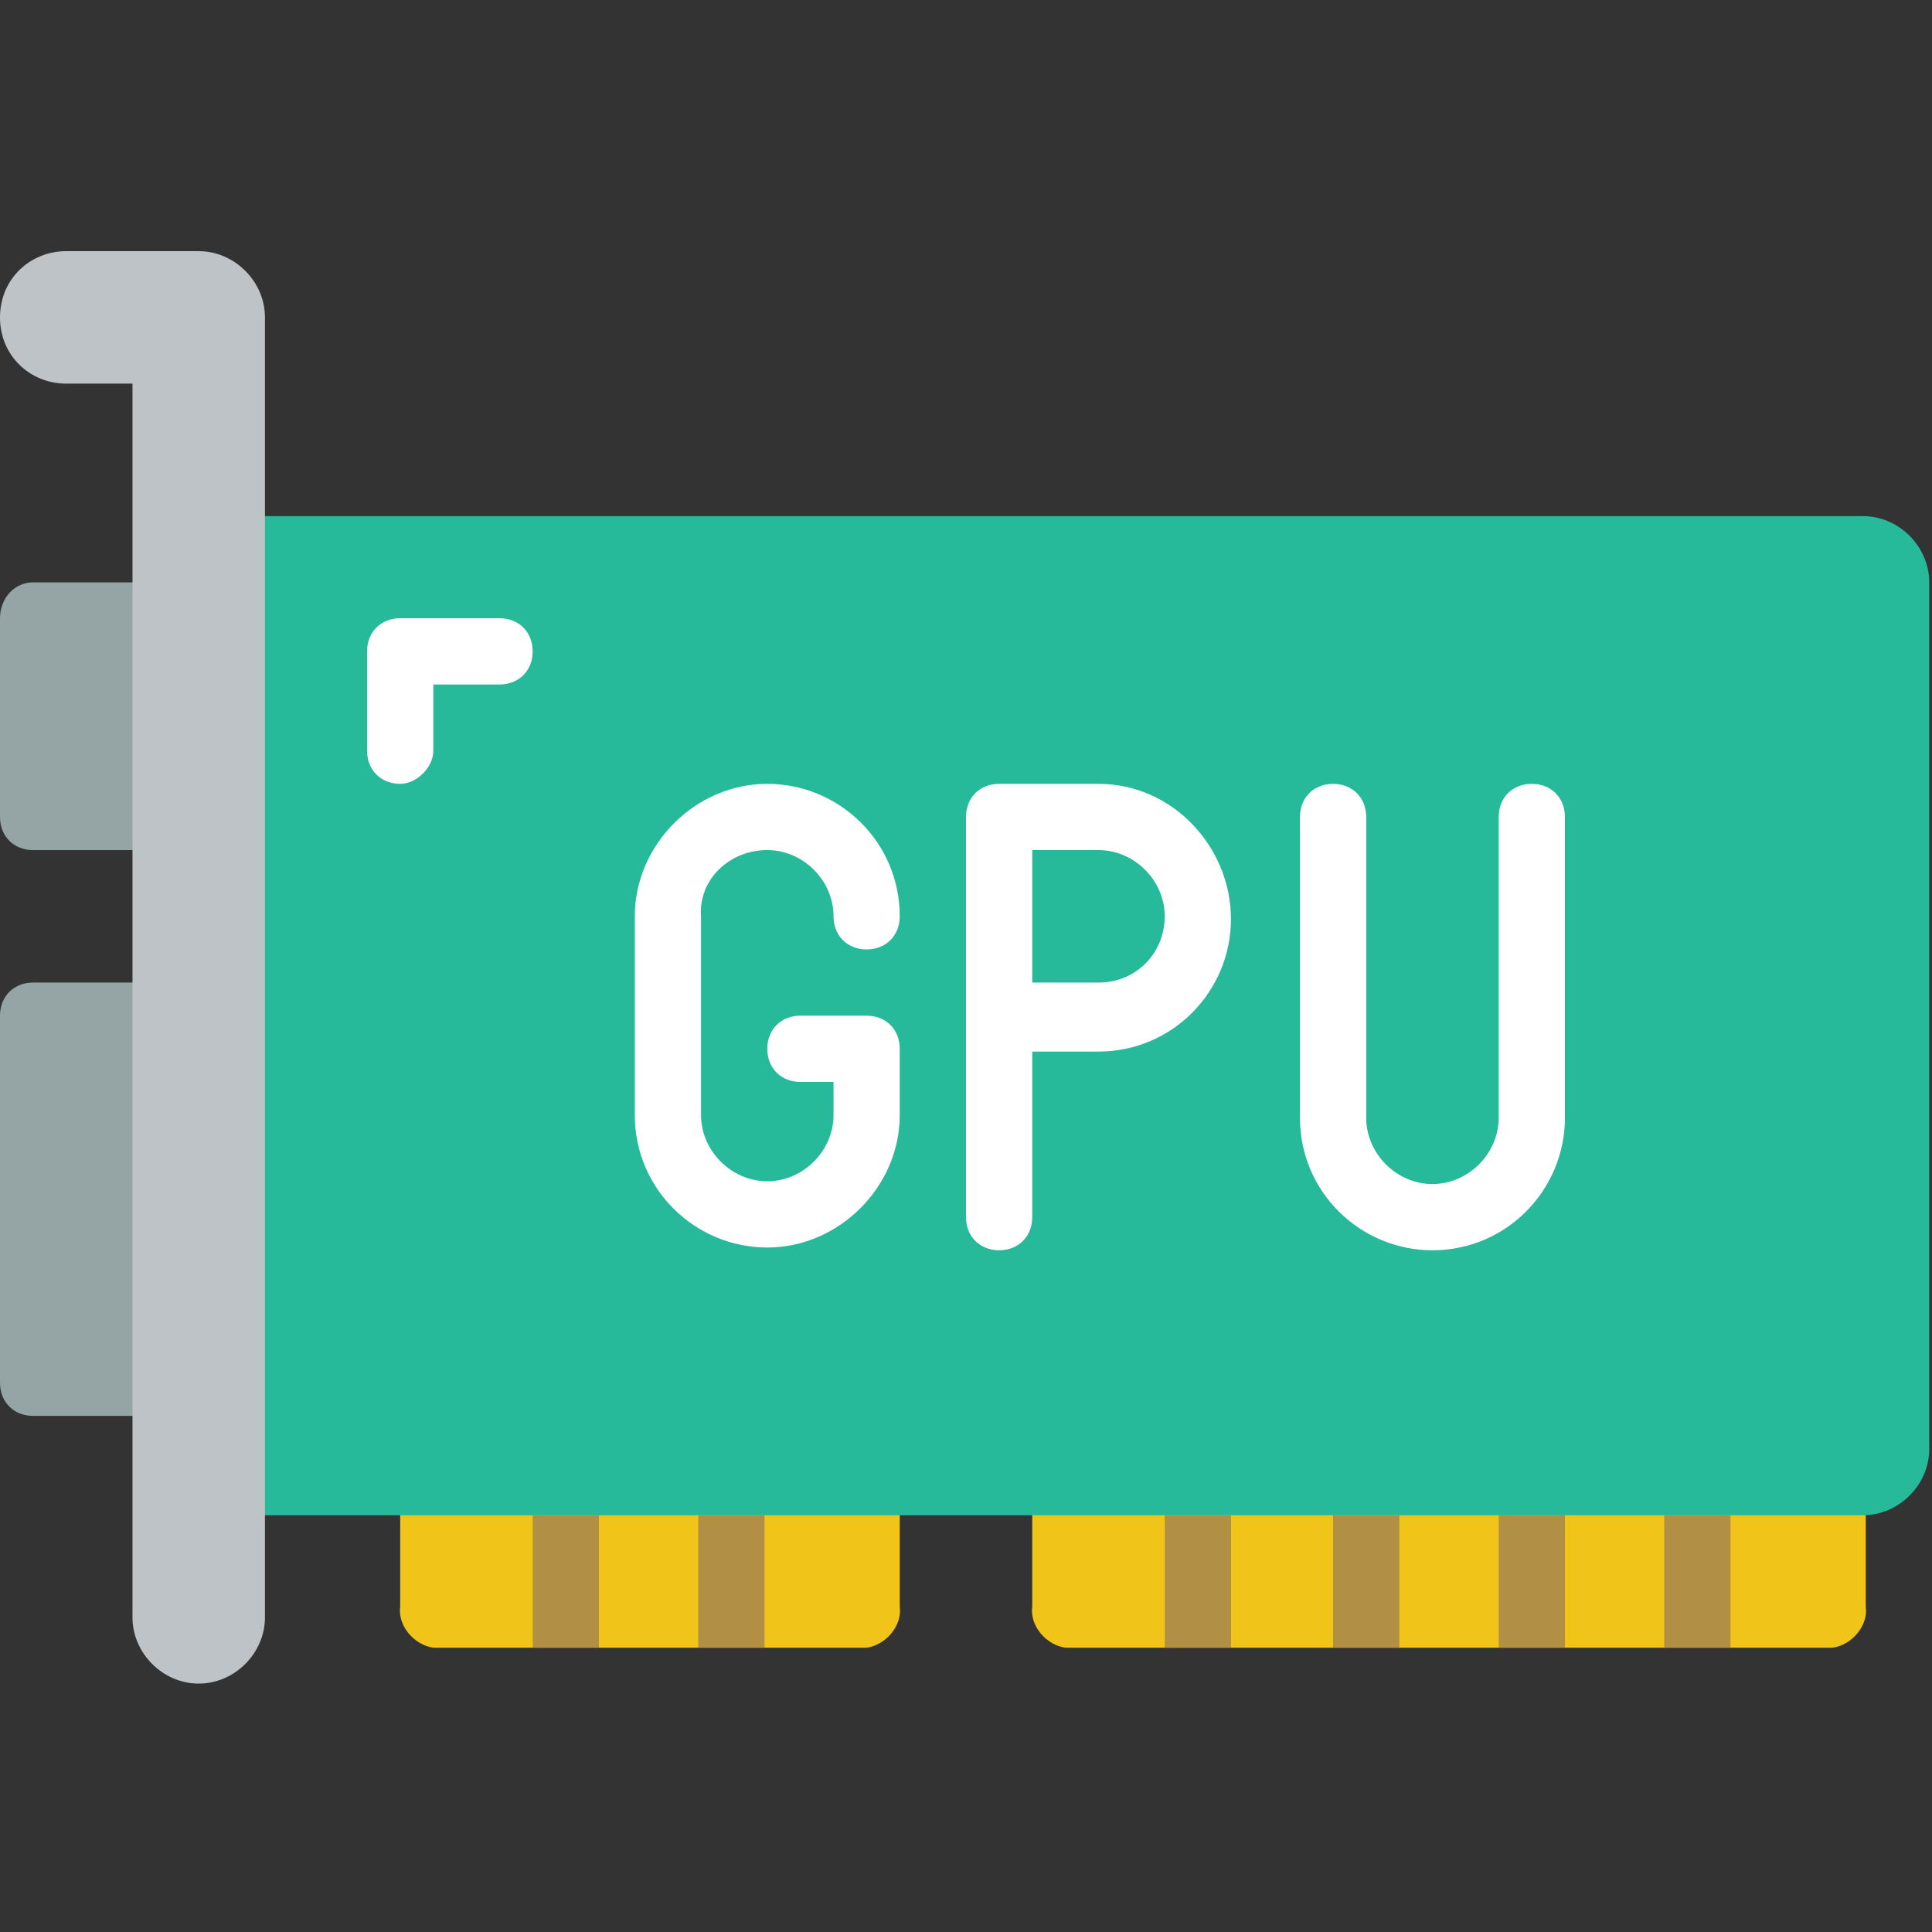 <?xml version="1.0" encoding="utf-8"?>
<!-- Generator: Adobe Illustrator 26.5.0, SVG Export Plug-In . SVG Version: 6.00 Build 0)  -->
<svg version="1.1" id="Layer_1" xmlns="http://www.w3.org/2000/svg" xmlns:xlink="http://www.w3.org/1999/xlink" x="0px" y="0px"
	 width="70px" height="70px" viewBox="0 0 70 70" style="enable-background:new 0 0 70 70;" xml:space="preserve">
<rect x="0" y="0" width="70" height="70" fill="#333333" stroke="none"/>
<style type="text/css">
	.st0{fill:#F0C419;}
	.st1{fill:#95A5A5;}
	.st2{fill:#26B99A;}
	.st3{fill:#BDC3C7;}
	.st4{fill:#B19046;}
	.st5{fill:#FFFFFF;}
</style>
<g id="Page-1">
	<g id="_x30_40---GPU">
		<path id="Shape" class="st0" d="M32.6,53.7v4.5c0.1,0.7-0.5,1.4-1.2,1.5H15.7c-0.7-0.1-1.3-0.8-1.2-1.5v-4.5H32.6z"/>
		<path id="Shape_00000159446511577335841080000014286511632785699985_" class="st0" d="M67.6,53.7v4.5c0.1,0.7-0.5,1.4-1.2,1.5
			H38.6c-0.7-0.1-1.3-0.8-1.2-1.5v-4.5H67.6z"/>
		<path id="Shape_00000026844045353266249620000014828954048513713599_" class="st1" d="M1.2,21.1H6v9.7H1.2c-0.7,0-1.2-0.5-1.2-1.2
			v-7.2C0,21.7,0.5,21.1,1.2,21.1z"/>
		<path id="Shape_00000022533484372234407730000017092905245701072045_" class="st1" d="M1.2,35.6H6v15.7H1.2
			c-0.7,0-1.2-0.5-1.2-1.2V36.8C0,36.1,0.5,35.6,1.2,35.6z"/>
		<path id="Shape_00000022548156315134211380000008822544483225748617_" class="st2" d="M7.2,18.7h60.3c1.3,0,2.4,1.1,2.4,2.4v31.4
			c0,1.3-1.1,2.4-2.4,2.4H7.2V18.7z"/>
		<path id="Shape_00000117664120839812201510000015075751117407940764_" class="st3" d="M2.4,9.1C1.1,9.1,0,10.1,0,11.5
			s1.1,2.4,2.4,2.4h2.4v44.7c0,1.3,1.1,2.4,2.4,2.4s2.4-1.1,2.4-2.4V11.5c0-1.3-1.1-2.4-2.4-2.4H2.4z"/>
		<g>
			<path id="Rectangle-path" class="st4" d="M19.3,54.9h2.4v4.8h-2.4V54.9z"/>
			<path id="Rectangle-path_00000016767491937552549550000014262238937783254449_" class="st4" d="M25.3,54.9h2.4v4.8h-2.4V54.9z"/>
			<path id="Rectangle-path_00000122692408390583782140000009478302908639753349_" class="st4" d="M42.2,54.9h2.4v4.8h-2.4V54.9z"/>
			<path id="Rectangle-path_00000142862825667966030080000001062675313288853690_" class="st4" d="M60.3,54.9h2.4v4.8h-2.4V54.9z"/>
			<path id="Rectangle-path_00000147911504976803320200000014620423629396186026_" class="st4" d="M48.3,54.9h2.4v4.8h-2.4V54.9z"/>
			<path id="Rectangle-path_00000161616151850208561140000006224596493428813970_" class="st4" d="M54.3,54.9h2.4v4.8h-2.4V54.9z"/>
		</g>
		<path id="Shape_00000143578451251055933660000000304500195956129456_" class="st5" d="M27.8,30.8c1.3,0,2.4,1.1,2.4,2.4
			c0,0.7,0.5,1.2,1.2,1.2c0.7,0,1.2-0.5,1.2-1.2c0-2.7-2.2-4.8-4.8-4.8s-4.8,2.2-4.8,4.8v7.2c0,2.7,2.2,4.8,4.8,4.8s4.8-2.2,4.8-4.8
			V38c0-0.7-0.5-1.2-1.2-1.2H29c-0.7,0-1.2,0.5-1.2,1.2s0.5,1.2,1.2,1.2h1.2v1.2c0,1.3-1.1,2.4-2.4,2.4c-1.3,0-2.4-1.1-2.4-2.4v-7.2
			C25.3,31.9,26.4,30.8,27.8,30.8z"/>
		<path id="Shape_00000144326588591044430580000012363264045946680220_" class="st5" d="M39.8,28.4h-3.6c-0.7,0-1.2,0.5-1.2,1.2
			v14.5c0,0.7,0.5,1.2,1.2,1.2c0.7,0,1.2-0.5,1.2-1.2v-6h2.4c2.7,0,4.8-2.2,4.8-4.8S42.5,28.4,39.8,28.4z M39.8,35.6h-2.4v-4.8h2.4
			c1.3,0,2.4,1.1,2.4,2.4C42.2,34.5,41.2,35.6,39.8,35.6z"/>
		<path id="Shape_00000069357702601821439900000003847709902321450158_" class="st5" d="M55.5,28.4c-0.7,0-1.2,0.5-1.2,1.2v10.9
			c0,1.3-1.1,2.4-2.4,2.4c-1.3,0-2.4-1.1-2.4-2.4V29.6c0-0.7-0.5-1.2-1.2-1.2s-1.2,0.5-1.2,1.2v10.9c0,2.7,2.2,4.8,4.8,4.8
			c2.7,0,4.8-2.2,4.8-4.8V29.6C56.7,28.9,56.2,28.4,55.5,28.4z"/>
		<path id="Shape_00000037657302075792448840000004281883542872634791_" class="st5" d="M14.5,28.4c-0.7,0-1.2-0.5-1.2-1.2v-3.6
			c0-0.7,0.5-1.2,1.2-1.2h3.6c0.7,0,1.2,0.5,1.2,1.2s-0.5,1.2-1.2,1.2h-2.4v2.4C15.7,27.8,15.1,28.4,14.5,28.4z"/>
	</g>
</g>
</svg>
